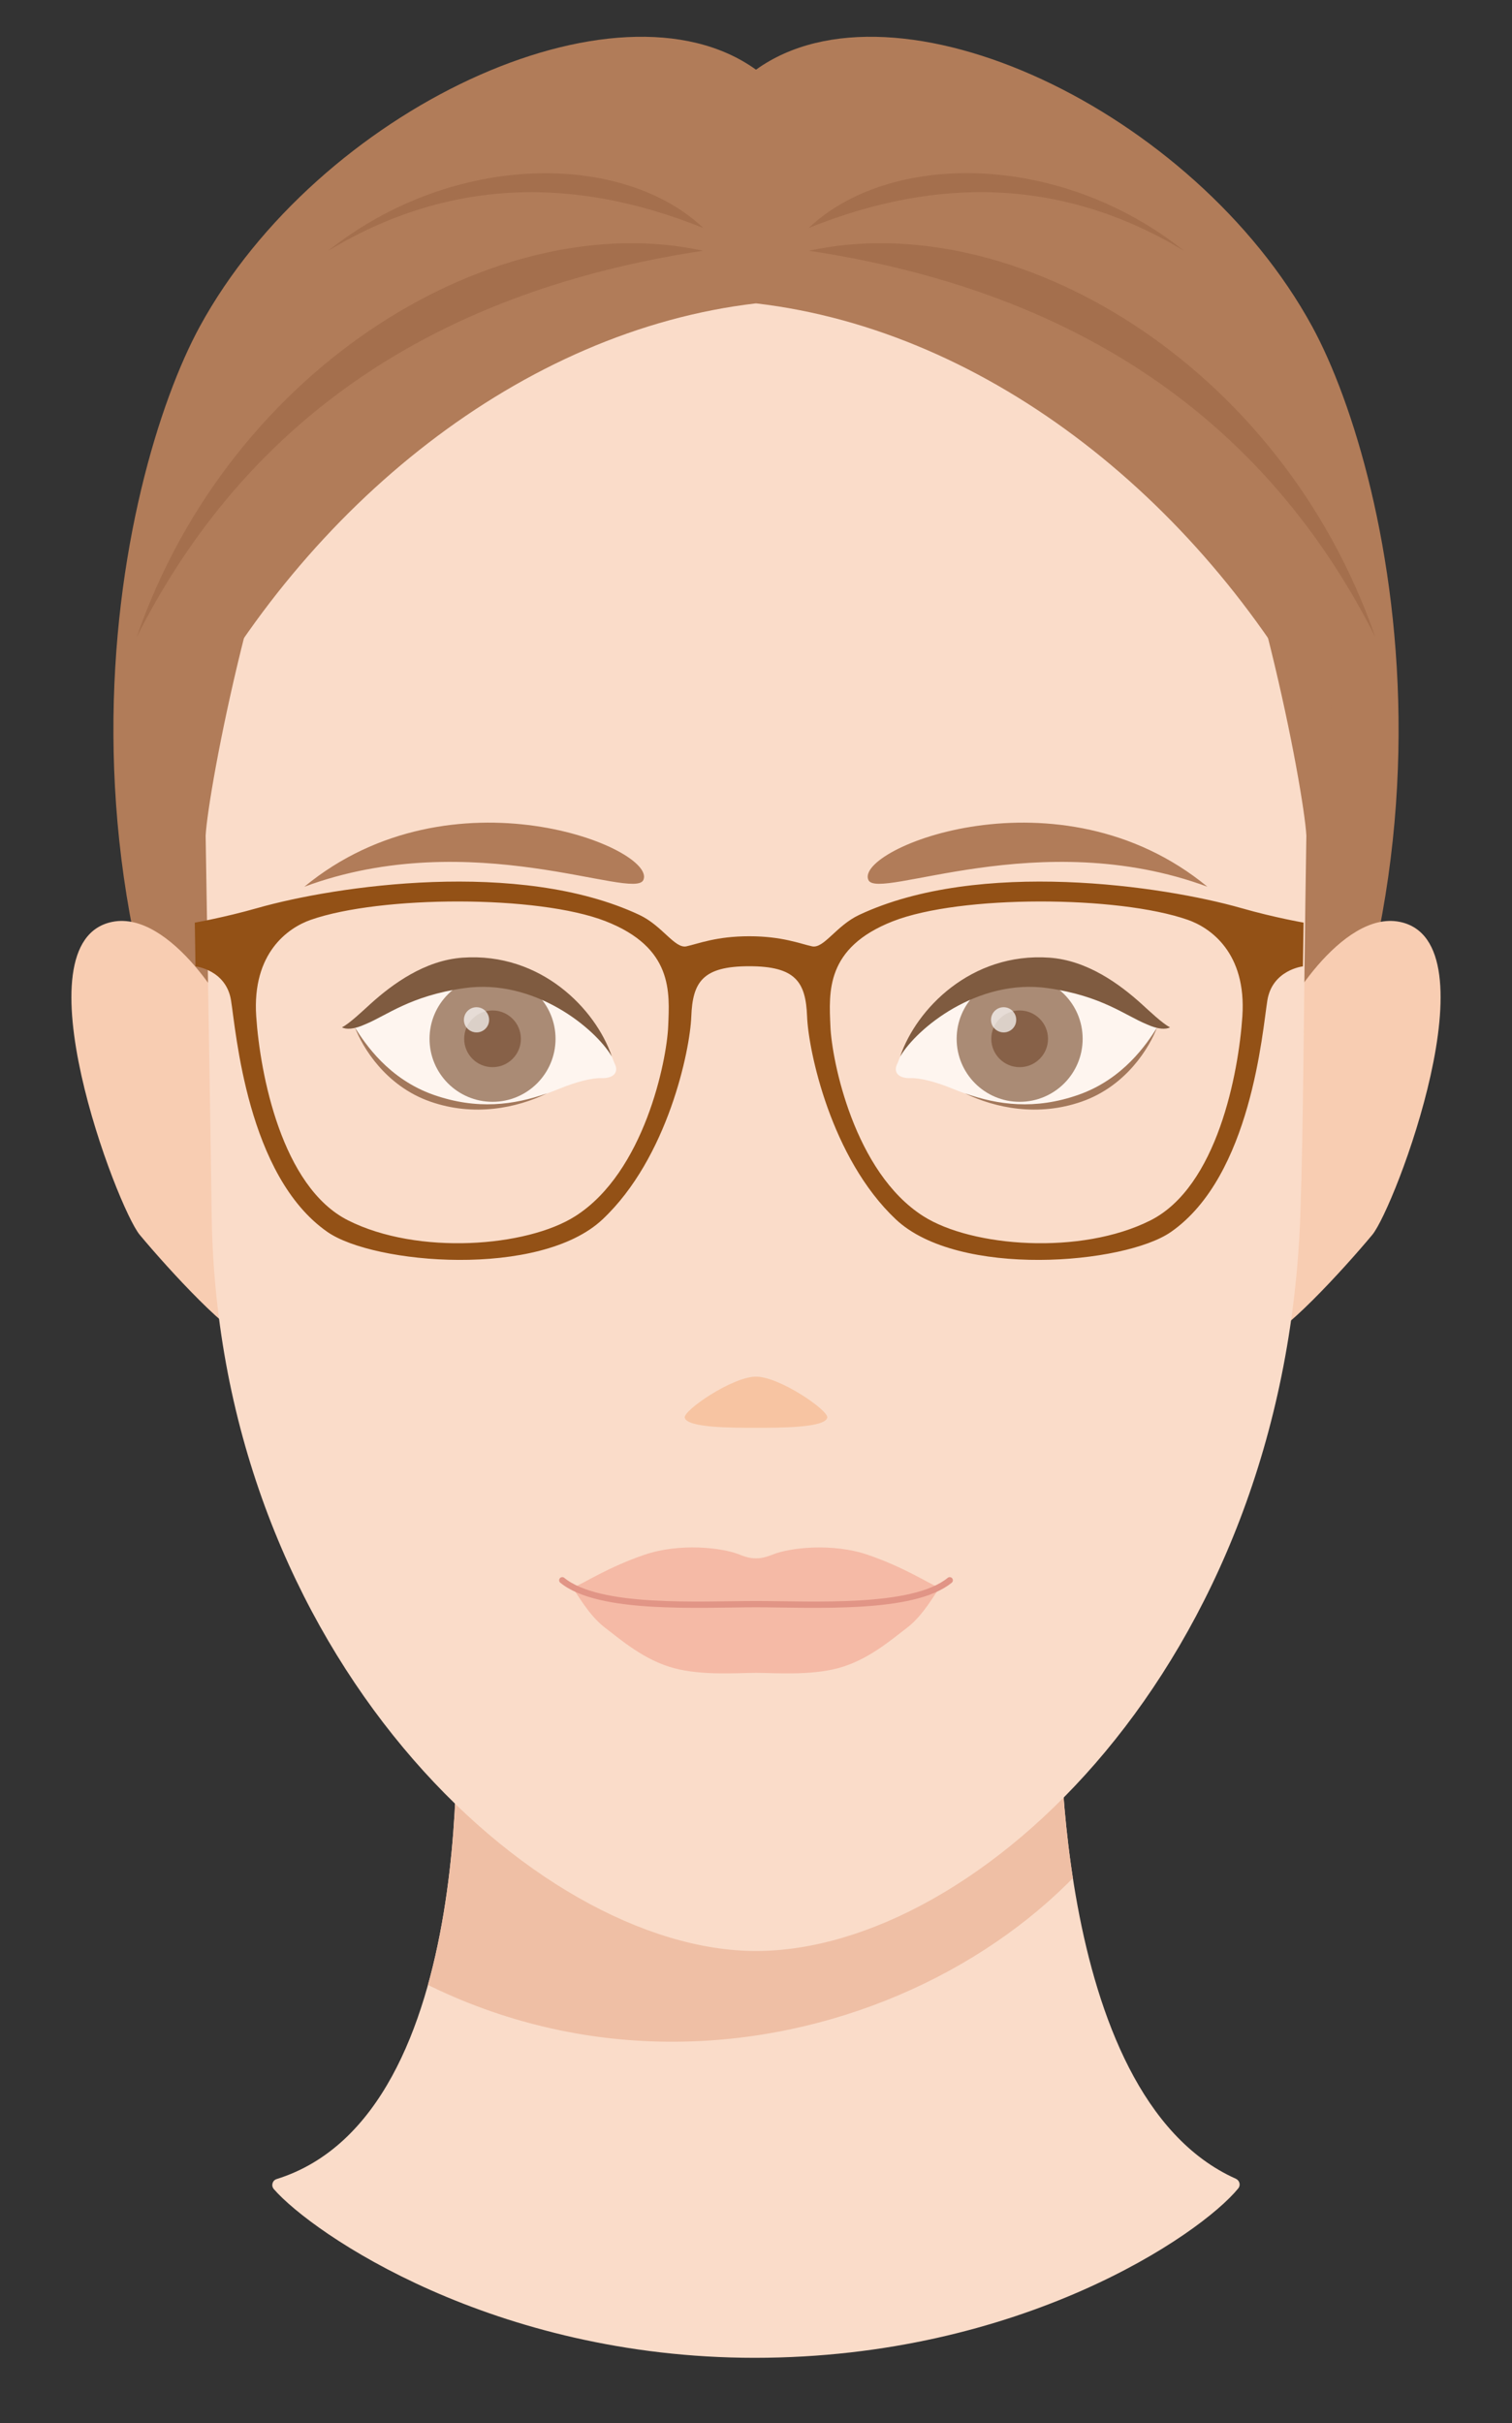 <?xml version="1.0" encoding="UTF-8"?>
<svg id="_レイヤー_2" data-name="レイヤー 2" xmlns="http://www.w3.org/2000/svg" xmlns:xlink="http://www.w3.org/1999/xlink" viewBox="0 0 240 384.61">
  <rect x="0" y="0" width="240" height="384.61" fill="#333333" stroke="none"/>
  <defs>
    <style>
      .cls-1, .cls-2 {
        fill: none;
      }

      .cls-3 {
        fill: #efbfa5;
      }

      .cls-4 {
        fill: #fadcc9;
      }

      .cls-2 {
        stroke: #e19586;
        stroke-linecap: round;
        stroke-miterlimit: 10;
      }

      .cls-5 {
        fill: #935116;
      }

      .cls-6 {
        fill: #a46f4d;
      }

      .cls-7 {
        fill: #a3785b;
      }

      .cls-8 {
        fill: #f5baa6;
      }

      .cls-9 {
        fill: #f7c4a2;
      }

      .cls-10 {
        fill: #876148;
      }

      .cls-11 {
        fill: #f8cdb2;
      }

      .cls-12 {
        fill: #b17c59;
      }

      .cls-13 {
        fill: #7f5b40;
      }

      .cls-14 {
        fill: #aa8b75;
      }

      .cls-15 {
        clip-path: url(#clippath);
      }

      .cls-16 {
        fill: rgba(255, 255, 255, .7);
      }
    </style>
    <clipPath id="clippath">
      <path class="cls-1" d="M119.82,374.23c-41.61,0-70.22-19.75-76.35-26.77-.47-.54-.24-1.39.44-1.6,32.91-10.29,28.33-76.66,28.33-76.66h96.06s-1.97,63.26,27.85,76.6c.61.27.82,1.03.39,1.55-6.07,7.41-34.59,26.88-76.73,26.88Z"/>
    </clipPath>
  </defs>
  <g id="_レイヤー_1-2" data-name="レイヤー 1">
    <g>
      <rect class="cls-1" width="240" height="380"/>
      <g class="cls-15">
        <rect class="cls-4" x="36.53" y="264.61" width="168" height="120"/>
        <path class="cls-3" d="M56.84,308.6c48.9,33.13,109.44,8.11,126.32-28.86l-2.45-28.03h-101.24l-22.63,56.89Z"/>
      </g>
      <path class="cls-12" d="M120,11.06c-18.76,23.81-12.62,90.48-12.62,90.48,6.92,24.83,57.89,102.93,83.04,110.53,47.54-64.56,30.71-136.68,17.86-160.25C189.55,17.47,142.08-4.83,120,11.06Z"/>
      <path class="cls-12" d="M120,11.06c18.76,23.81,12.62,90.48,12.62,90.48-6.92,24.83-57.89,102.93-83.04,110.53C2.04,147.5,18.87,75.38,31.72,51.81,50.45,17.47,97.92-4.83,120,11.06Z"/>
      <g>
        <path class="cls-11" d="M37.73,164.75c-.95-4.28-10.74-20.24-19.87-18.44-15.37,3.03.76,45.42,4.32,49.68,4.61,5.54,14.84,16.67,17.33,16.32,2.49-.36-1.06-44.36-1.78-47.55Z"/>
        <path class="cls-11" d="M202.27,164.75c.95-4.28,10.74-20.24,19.87-18.44,15.37,3.03-.76,45.42-4.32,49.68-4.61,5.54-14.84,16.67-17.33,16.32-2.49-.36,1.06-44.36,1.78-47.55Z"/>
        <path class="cls-4" d="M120,31.66c34.54,0,55.19,18.48,67.67,31.1,11.52,21.18,19.26,62.48,19.69,69.86-.48,29.75-.43,44.93-.96,60.24-2.49,71.38-51.25,116.8-86.4,116.8s-85.44-47.19-86.4-116.8c-.21-15.32-.48-30.49-.96-60.24.43-7.38,8.16-48.68,19.69-69.86,12.49-12.62,33.13-31.1,67.67-31.1Z"/>
        <path class="cls-12" d="M137.84,139.67c-2.24-4.99,30.34-18.27,53.81,1.07-26.59-9.86-52.32,2.29-53.81-1.07Z"/>
        <g>
          <path class="cls-16" d="M142.43,168.82c.15-.28.32-.88.49-1.17,4.02-6.98,12.38-14.73,23.93-12.66,12.03,2.15,14.26,5.45,16.79,8.07-1.15,3.01-5.25,8.55-12.42,11.05-7.87,2.74-14.4.98-20.22-1.39-2.32-.95-4.91-1.65-6.45-1.6-2.01.07-2.8-1-2.12-2.29Z"/>
          <circle class="cls-14" cx="161.85" cy="164.88" r="10"/>
          <circle class="cls-10" cx="161.85" cy="164.88" r="4.5"/>
          <path class="cls-16" d="M157.31,161.73c-.08,1.1.76,2.05,1.86,2.13,1.1.08,2.06-.75,2.13-1.85.08-1.1-.75-2.06-1.85-2.14-1.1-.08-2.06.75-2.14,1.86Z"/>
          <path class="cls-7" d="M153.15,173.53c4.88,2.36,11.63,3.73,18.54,1.32,7.17-2.5,10.81-8.72,11.95-11.73-1.59,2.53-5.33,8.16-12.49,10.66-6.91,2.41-12.74,1.6-18-.25Z"/>
          <path class="cls-13" d="M142.91,167.65c2.6-4.39,12.23-12.41,23.43-10.81,8.55,1.22,12.24,4.32,15.65,5.72,1.84.85,3.09.85,3.74.5-1.12-.52-3.42-2.71-4.49-3.68-3.52-3.19-8.66-6.96-14.67-7.38-12.45-.87-21.14,8.19-23.67,15.65Z"/>
        </g>
        <g>
          <path class="cls-8" d="M120,247.34c.61,0,1.33-.08,2.67-.61,2.72-1.1,9.5-1.86,15.08.05,5.75,1.97,9.48,4.44,11.04,5.08.27.11.29.49,0,.7s-2.2,3.8-4.77,5.76c-2.57,1.96-6.25,5.18-10.99,6.45-4.52,1.21-10.28.74-13.02.74s-8.51.47-13.02-.74c-4.74-1.27-8.42-4.49-10.99-6.45-2.57-1.96-4.49-5.55-4.77-5.76s-.27-.59,0-.7c1.56-.64,5.29-3.11,11.04-5.08,5.58-1.92,12.36-1.15,15.08-.05,1.33.54,2.06.61,2.67.61Z"/>
          <path class="cls-2" d="M150.75,250.82c-5.84,4.79-21.83,3.79-30.75,3.79-8.92,0-24.92,1-30.75-3.79"/>
        </g>
        <path class="cls-9" d="M120,226.62c3.81,0,10.96,0,11.31-1.61.25-1.14-7.57-6.51-11.31-6.51s-11.56,5.37-11.31,6.51c.36,1.62,7.5,1.61,11.31,1.61Z"/>
        <path class="cls-12" d="M102.12,139.67c2.24-4.99-30.34-18.27-53.81,1.07,26.59-9.86,52.32,2.29,53.81-1.07Z"/>
        <g>
          <path class="cls-16" d="M97.57,168.82c-.15-.28-.32-.88-.49-1.17-4.02-6.98-12.38-14.73-23.93-12.66-12.03,2.15-14.26,5.45-16.79,8.07,1.15,3.01,5.25,8.55,12.42,11.05,7.87,2.74,14.4.98,20.22-1.39,2.32-.95,4.91-1.65,6.45-1.6,2.01.07,2.8-1,2.12-2.29Z"/>
          <circle class="cls-14" cx="78.18" cy="164.88" r="10"/>
          <circle class="cls-10" cx="78.18" cy="164.88" r="4.5"/>
          <path class="cls-16" d="M73.64,161.73c-.08,1.1.76,2.05,1.86,2.13,1.1.08,2.06-.75,2.13-1.85.08-1.1-.75-2.06-1.85-2.14-1.1-.08-2.06.75-2.14,1.86Z"/>
          <path class="cls-7" d="M86.85,173.53c-4.88,2.36-11.63,3.73-18.54,1.32-7.17-2.5-10.81-8.72-11.95-11.73,1.59,2.53,5.33,8.16,12.49,10.66,6.91,2.41,12.74,1.6,18-.25Z"/>
          <path class="cls-13" d="M97.09,167.65c-2.6-4.39-12.23-12.41-23.43-10.81-8.55,1.22-12.24,4.32-15.65,5.72-1.84.85-3.09.85-3.74.5,1.12-.52,3.42-2.71,4.49-3.68,3.52-3.19,8.66-6.96,14.67-7.38,12.45-.87,21.14,8.19,23.67,15.65Z"/>
        </g>
      </g>
      <path class="cls-12" d="M210.72,116.83c-19.34-36.79-53.63-64.36-90.72-68.68-4.36-5.04-4.6-22.66,0-31.13,47.55-2.1,98.58,57.31,90.72,99.82Z"/>
      <path class="cls-12" d="M29.28,116.83c19.34-36.79,53.63-64.36,90.72-68.68,4.36-5.04,4.6-22.66,0-31.13-47.55-2.1-98.58,57.31-90.72,99.82Z"/>
      <path class="cls-6" d="M218.3,101.11c-20.58-40.79-55.88-56.16-89.89-61.31,32.26-7.07,74.75,17.61,89.89,61.31ZM21.7,101.11c20.58-40.79,55.88-56.16,89.89-61.31-32.26-7.07-74.75,17.61-89.89,61.31ZM128.36,36.19c17.14-6.9,37.93-9.47,59.6,3.63-20.03-15.92-46.92-15.67-59.6-3.63ZM52.05,39.83c21.66-13.1,42.46-10.54,59.6-3.63-12.68-12.03-39.56-12.28-59.6,3.63Z"/>
      <path class="cls-5" d="M206.94,146.44s-4.69-.81-9.92-2.31c-12.37-3.53-41.61-7.85-60.64,1.08-3.66,1.72-5.61,5.39-7.48,4.99-1.86-.4-4.76-1.6-9.97-1.6s-8.1,1.19-9.97,1.6c-1.86.4-3.82-3.27-7.48-4.99-19.04-8.93-48.27-4.61-60.64-1.08-5.23,1.49-9.92,2.31-9.92,2.31l.11,6.94s4.86.54,5.64,5.39c.79,4.84,2.53,27.87,15.3,36.76,7.36,5.13,33.72,7.38,43.68-2,10.34-9.73,13.88-26.84,14.08-32.19.21-5.5,1.82-7.98,9.19-7.98s8.98,2.49,9.19,7.98c.2,5.34,3.75,22.45,14.08,32.19,9.96,9.38,36.32,7.13,43.68,2,12.77-8.89,14.51-31.92,15.3-36.76.79-4.84,5.64-5.39,5.64-5.39l.11-6.94ZM106.06,162.91c-.23,5.45-3.78,23.13-14.73,30.11-7.71,4.92-25.03,6.24-36.07.68-10.57-5.32-13.98-23.31-14.59-32.38-.68-10.1,5.09-14.08,8.67-15.33,11.06-3.86,36.07-3.97,46.8.23,10.72,4.2,10.15,11.24,9.92,16.69ZM197.2,161.32c-.61,9.07-4.02,27.05-14.59,32.38-11.04,5.56-28.36,4.24-36.07-.68-10.95-6.98-14.5-24.66-14.73-30.11-.23-5.45-.8-12.49,9.92-16.69,10.72-4.2,35.73-4.09,46.8-.23,3.58,1.25,9.35,5.22,8.67,15.33Z"/>
    </g>
  </g>
</svg>